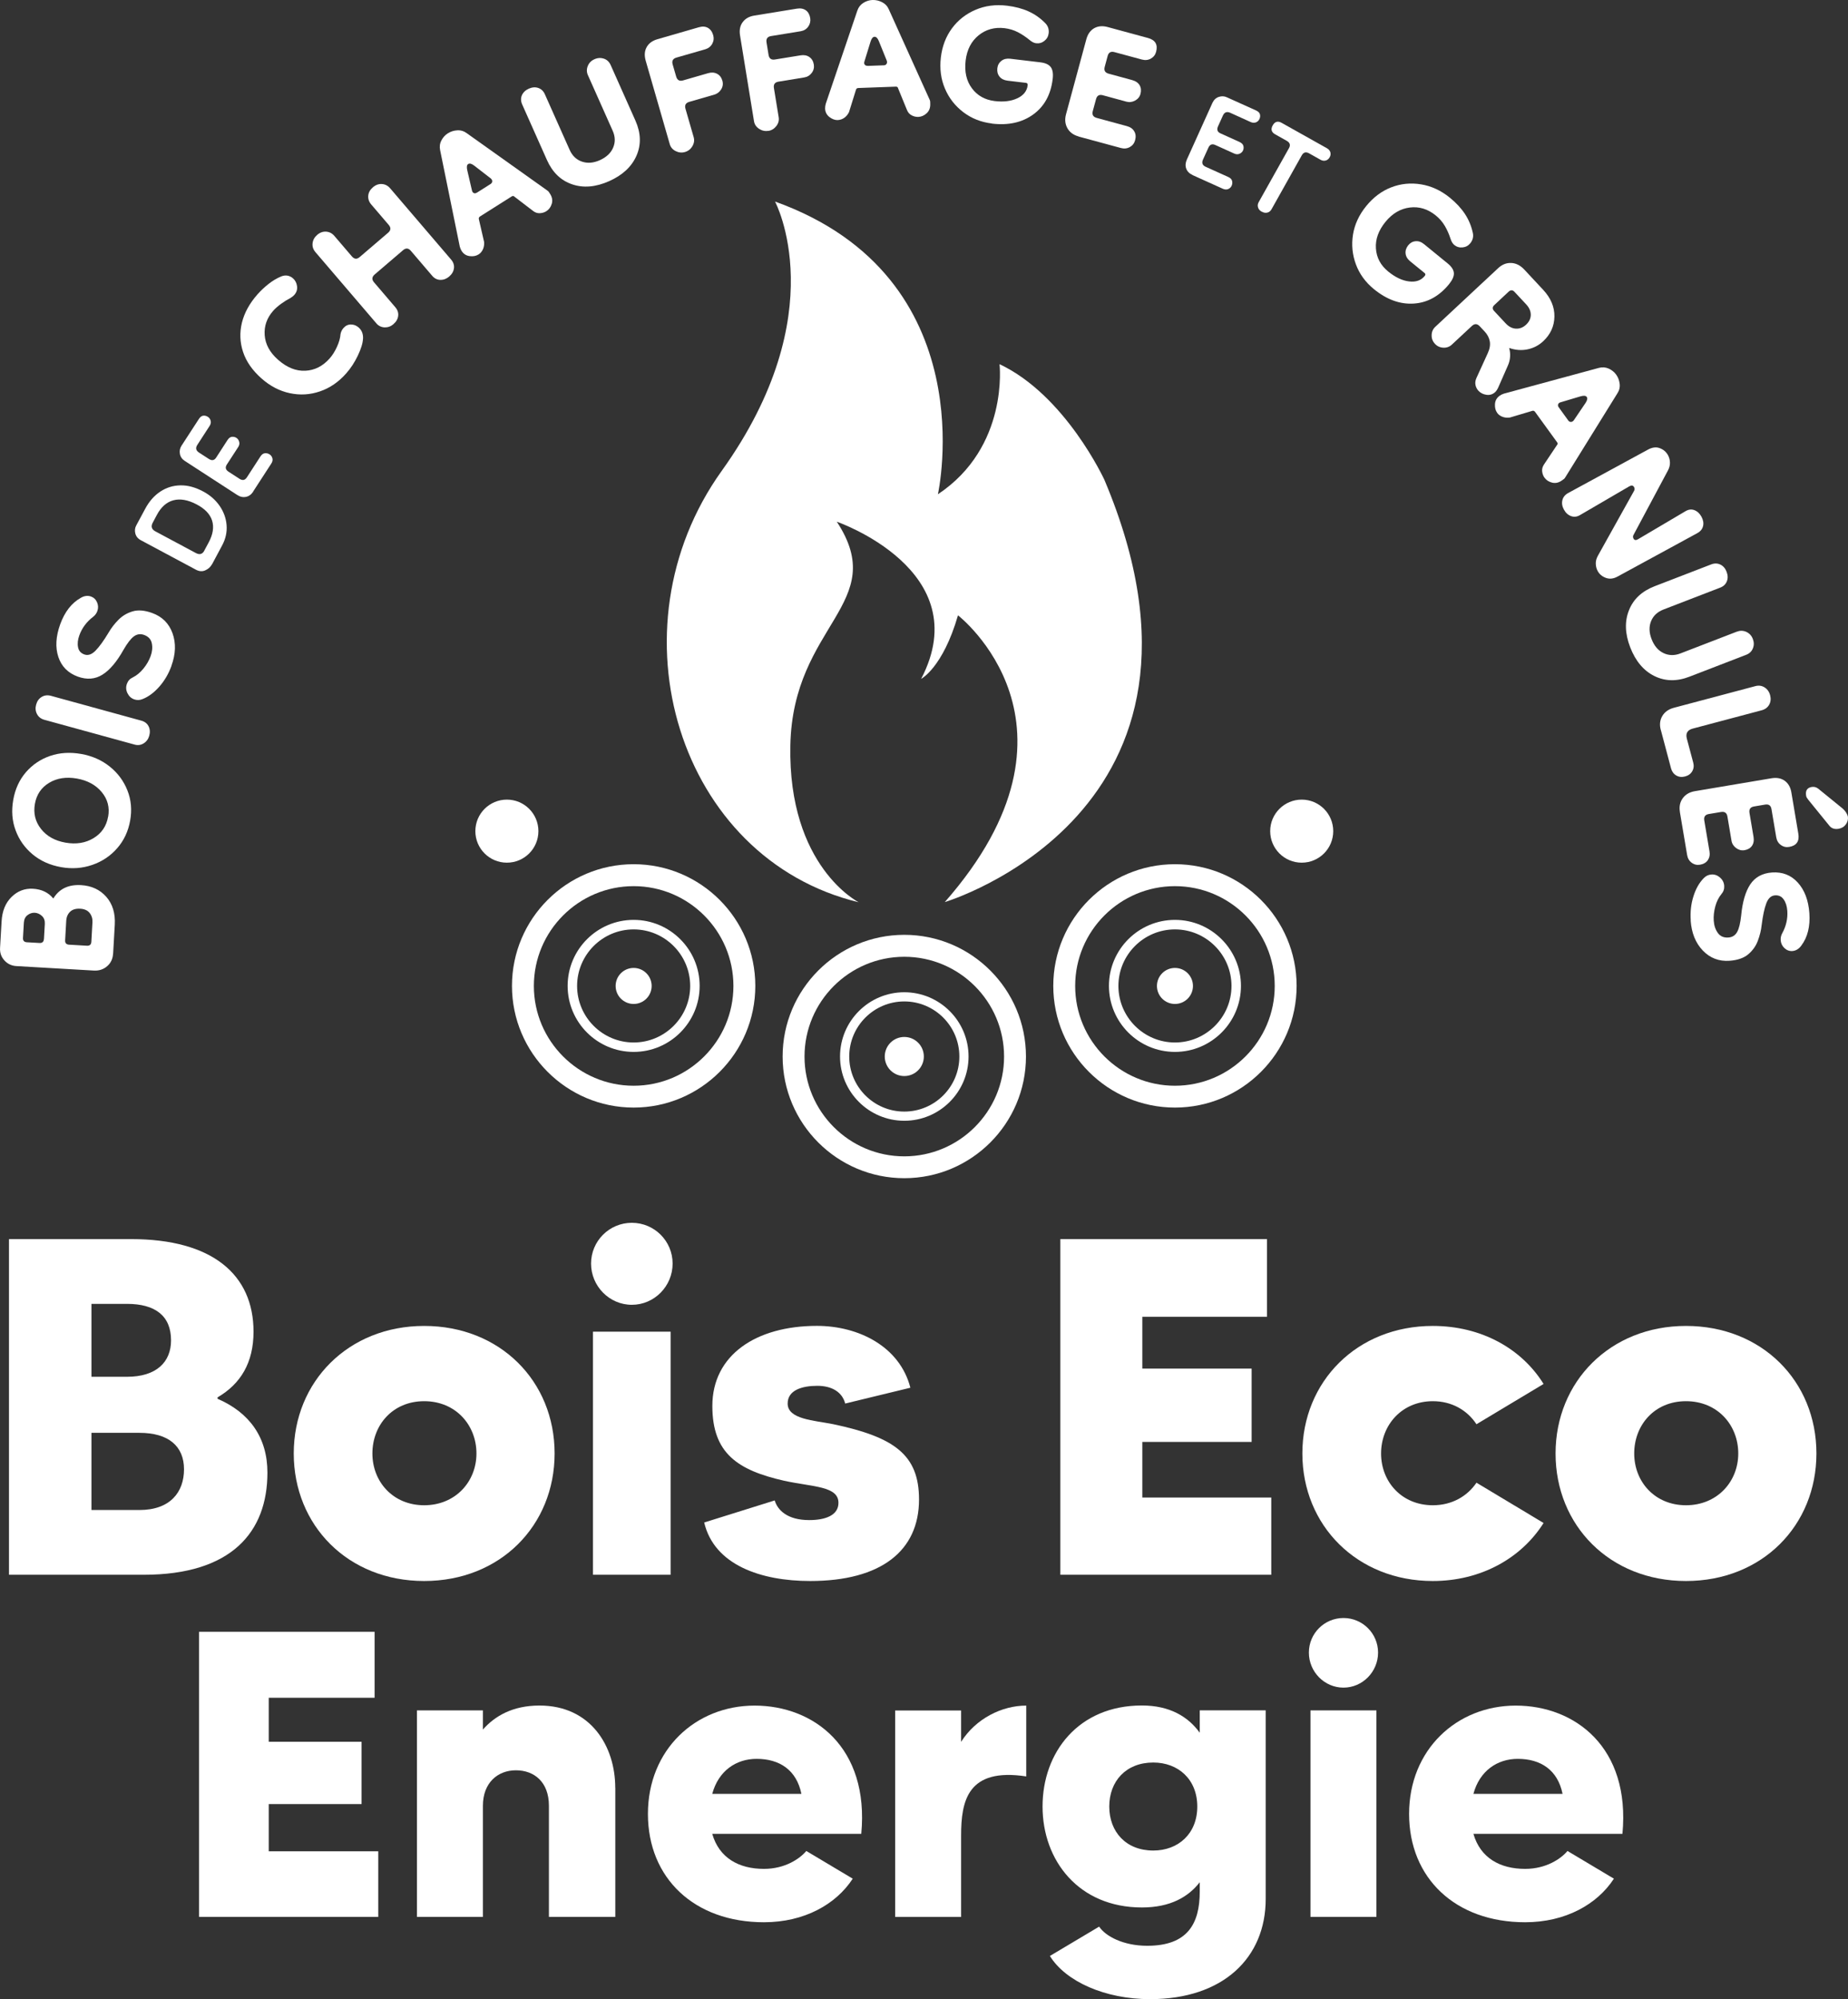 <svg xmlns="http://www.w3.org/2000/svg" id="Calque_2" data-name="Calque 2" viewBox="0 0 337.64 365.22"><rect x="0" y="0" width="337.64" height="365.22" fill="#333333" stroke="none"/><defs><style>      .cls-1 {        fill: #fff;        stroke-width: 0px;      }    </style></defs><g id="Calque_1-2" data-name="Calque 1"><g><g><g><path class="cls-1" d="M232.27,273.59v14.1h-38.54v-61.32h37.76v14.19h-22.78v9.46h19.97v13.4h-19.97v10.16h23.57Z"></path><path class="cls-1" d="M269.76,270.87l12.26,7.36c-4.03,6.39-11.39,10.6-20.24,10.6-13.84,0-23.83-10.16-23.83-23.3s9.99-23.3,23.83-23.3c8.85,0,16.21,4.12,20.24,10.6l-12.26,7.36c-1.67-2.54-4.47-4.21-7.97-4.21-5.69,0-9.46,4.38-9.46,9.55s3.77,9.46,9.46,9.46c3.5,0,6.31-1.66,7.97-4.12Z"></path><path class="cls-1" d="M331.87,265.53c0,13.14-9.9,23.3-23.83,23.3s-23.83-10.16-23.83-23.3,9.99-23.3,23.83-23.3,23.83,10.07,23.83,23.3ZM317.59,265.53c0-5.17-3.77-9.55-9.55-9.55s-9.46,4.38-9.46,9.55,3.77,9.46,9.46,9.46,9.55-4.29,9.55-9.46Z"></path></g><g><path class="cls-1" d="M48.86,269.03c0,10.86-6.57,18.66-22.6,18.66H1.64v-61.32h22.34c14.8,0,22.34,6.48,22.34,16.91,0,5.69-2.37,9.55-6.57,12v.26c5.87,2.54,9.11,7.1,9.11,13.49ZM16.71,238.2v13.32h6.48c5.43,0,8.06-2.72,8.06-6.66,0-4.47-2.89-6.66-8.06-6.66h-6.48ZM33.62,268.42c0-4.2-2.8-6.66-8.15-6.66h-8.76v14.1h8.76c5.61,0,8.15-3.24,8.15-7.45Z"></path><path class="cls-1" d="M101.33,265.53c0,13.14-9.9,23.3-23.83,23.3s-23.83-10.16-23.83-23.3,9.99-23.3,23.83-23.3,23.83,10.07,23.83,23.3ZM87.05,265.53c0-5.17-3.77-9.55-9.55-9.55s-9.46,4.38-9.46,9.55,3.77,9.46,9.46,9.46,9.55-4.29,9.55-9.46Z"></path><path class="cls-1" d="M107.99,230.84c0-4.12,3.33-7.45,7.45-7.45s7.45,3.33,7.45,7.45-3.33,7.53-7.45,7.53-7.45-3.42-7.45-7.53ZM108.34,243.28h14.19v44.41h-14.19v-44.41Z"></path><path class="cls-1" d="M167.91,273.94c0,9.37-6.92,14.89-19.89,14.89-8.94,0-17.52-2.89-19.36-10.69l12.88-4.03c.53,1.75,2.28,3.59,6.31,3.59,2.98,0,5.34-.88,5.34-3.15,0-3.07-4.64-2.89-9.9-4.03-8.5-1.93-13.14-4.99-13.14-13.67,0-9.29,7.97-14.63,19.1-14.63,7.62,0,15.15,3.77,17.08,11.3l-11.91,2.89c-.53-2.1-2.45-3.24-5.08-3.24-2.8,0-5.43.79-5.43,3.24,0,2.89,4.82,3.07,8.32,3.77,11.21,2.37,15.68,5.61,15.68,13.75Z"></path></g></g><g><path class="cls-1" d="M69.11,338.21v11.98h-32.74v-52.08h32.07v12.05h-19.34v8.04h16.96v11.38h-16.96v8.63h20.01Z"></path><path class="cls-1" d="M112.42,326.61v23.58h-12.13v-20.31c0-4.32-2.68-6.47-6.03-6.47s-6.03,2.31-6.03,6.47v20.31h-12.05v-37.72h12.05v3.5c2.16-2.46,5.43-4.39,10.34-4.39,9.37,0,13.84,7.44,13.84,15.03Z"></path><path class="cls-1" d="M157.36,335.02h-27.23c1.26,4.39,4.84,6.4,9.45,6.4,3.87,0,6.55-1.86,7.74-3.27l8.48,5.06c-3.05,4.69-8.85,7.96-16.22,7.96-12.72,0-21.2-8.04-21.2-19.79s8.71-19.79,19.49-19.79,20.98,7.59,19.49,23.44ZM146.42,327.72c-.89-4.39-4.02-6.4-8.18-6.4-3.79,0-6.99,2.23-8.11,6.4h16.29Z"></path><path class="cls-1" d="M187.5,311.58v12.95c-10.71-1.64-11.9,4.46-11.9,10.79v14.88h-12.05v-37.72h12.05v5.73c2.68-4.24,7.44-6.62,11.9-6.62Z"></path><path class="cls-1" d="M231.25,312.47v34.45c0,10.71-7.74,18.3-21.13,18.3-8.18,0-15.4-3.2-18.3-7.89l9-5.36c1.19,1.79,4.46,3.5,8.78,3.5,7.37,0,9.6-4.02,9.6-9.9v-1.71c-2.08,2.68-5.36,4.61-10.57,4.61-11.53,0-18.15-8.56-18.15-18.45s6.55-18.45,18.15-18.45c5.13,0,8.48,2.08,10.57,4.98v-4.09h12.05ZM218.75,330.03c0-4.98-3.5-8.04-8.04-8.04-4.99,0-8.04,3.42-8.04,8.04s3.05,8.04,8.04,8.04c4.54,0,8.04-3.05,8.04-8.04Z"></path><path class="cls-1" d="M239.14,301.91c0-3.5,2.83-6.32,6.32-6.32s6.32,2.83,6.32,6.32-2.83,6.4-6.32,6.4-6.32-2.9-6.32-6.4ZM239.43,312.47h12.05v37.72h-12.05v-37.72Z"></path><path class="cls-1" d="M296.43,335.02h-27.23c1.27,4.39,4.84,6.4,9.45,6.4,3.87,0,6.55-1.86,7.74-3.27l8.48,5.06c-3.05,4.69-8.85,7.96-16.22,7.96-12.72,0-21.2-8.04-21.2-19.79s8.71-19.79,19.49-19.79,20.98,7.59,19.49,23.44ZM285.49,327.72c-.89-4.39-4.02-6.4-8.18-6.4-3.79,0-6.99,2.23-8.11,6.4h16.29Z"></path></g><g><path class="cls-1" d="M172.62,164.8c28.38-32.32,2.41-52.39,2.41-52.39-2.77,9.58-6.73,11.61-6.73,11.61,10.34-19.82-15.41-28.71-15.41-28.71,9.82,14.97-8.05,18.71-8.49,40.88-.44,22.16,12.49,28.64,12.49,28.64-32.94-7.93-45.73-49.91-25.04-78.79,20.7-28.88,9.75-49.22,9.75-49.22,38.64,13.87,29.76,53.48,29.76,53.48,13.03-8.66,11.26-23.77,11.26-23.77,12.06,5.68,19.16,21.13,19.16,21.13,25.67,60.78-29.16,77.14-29.16,77.14Z"></path><g><path class="cls-1" d="M20.66,174.22c-.05.94-.41,1.71-1.08,2.29s-1.47.85-2.42.8l-14.17-.82c-.88-.05-1.61-.4-2.19-1.04-.58-.64-.84-1.4-.79-2.28l.28-4.85c.11-1.89.71-3.37,1.82-4.46,1.1-1.08,2.4-1.58,3.9-1.5,1.6.09,2.84.69,3.73,1.79,1.06-1.76,2.74-2.58,5.05-2.45,1.94.11,3.48.83,4.63,2.14s1.67,3.02,1.55,5.11l-.3,5.25ZM8.03,171.56l.16-2.78c.03-.61-.14-1.09-.53-1.45-.39-.36-.82-.55-1.3-.58-.47-.03-.92.12-1.33.43-.41.31-.63.77-.67,1.38l-.16,2.78c-.03.5.21.77.72.8l2.29.13c.51.03.78-.21.81-.71ZM16.69,172.06l.2-3.54c.04-.67-.13-1.25-.51-1.73-.38-.48-.96-.74-1.75-.78-.78-.04-1.39.14-1.82.55-.43.41-.67.97-.71,1.68l-.2,3.54c-.03.5.21.77.72.8l3.26.19c.51.03.78-.21.81-.71Z"></path><path class="cls-1" d="M23.78,149.91c-.35,1.96-1.14,3.65-2.37,5.05-1.23,1.41-2.75,2.43-4.56,3.05-1.8.62-3.69.76-5.67.41-2.04-.36-3.78-1.14-5.21-2.33-1.43-1.19-2.47-2.65-3.11-4.38-.65-1.72-.79-3.58-.44-5.58.35-1.99,1.13-3.68,2.32-5.06,1.2-1.38,2.67-2.37,4.41-2.97,1.75-.6,3.64-.72,5.69-.36,2.01.36,3.75,1.13,5.22,2.31,1.47,1.18,2.54,2.63,3.22,4.35.68,1.71.85,3.55.5,5.51ZM19.76,149.2c.3-1.69-.09-3.19-1.18-4.5-1.08-1.3-2.6-2.13-4.54-2.47-1.94-.34-3.63-.08-5.06.78s-2.3,2.14-2.6,3.83c-.31,1.73.06,3.26,1.11,4.59,1.04,1.33,2.54,2.17,4.48,2.51,1.94.34,3.65.07,5.12-.82,1.47-.89,2.36-2.19,2.66-3.92Z"></path><path class="cls-1" d="M27.27,134.4c-.17.62-.51,1.08-1.02,1.4s-1.06.39-1.65.23l-16.49-4.53c-.62-.17-1.07-.52-1.35-1.05-.28-.53-.33-1.11-.16-1.72.18-.65.52-1.12,1.03-1.42s1.07-.36,1.69-.19l16.49,4.53c.62.17,1.07.51,1.33,1.02.26.51.31,1.09.13,1.74Z"></path><path class="cls-1" d="M31.34,121.62c-.53,1.46-1.27,2.73-2.23,3.82s-1.98,1.85-3.08,2.28c-.51.21-1.02.22-1.53.04-.54-.2-.95-.58-1.22-1.14-.27-.56-.3-1.13-.09-1.7.19-.54.55-.93,1.08-1.17.71-.35,1.35-.89,1.94-1.61.59-.72,1.02-1.48,1.31-2.27.3-.82.37-1.6.22-2.34-.15-.74-.62-1.25-1.42-1.54-.67-.24-1.29-.15-1.86.27-.57.42-1.2,1.24-1.9,2.46-1.22,2.18-2.5,3.69-3.84,4.53-1.34.84-2.84.96-4.5.36-1.79-.65-2.98-1.85-3.56-3.6-.58-1.75-.46-3.74.34-5.96.83-2.28,2.08-3.89,3.76-4.83.64-.38,1.27-.46,1.88-.24.51.19.88.54,1.1,1.07.22.53.24,1.06.04,1.6-.15.41-.4.75-.75,1.02-1.21.93-2.05,2.06-2.53,3.39-.29.79-.37,1.52-.24,2.17.12.66.51,1.1,1.15,1.33.67.24,1.35.01,2.04-.69.69-.7,1.49-1.8,2.39-3.3.48-.83,1.08-1.61,1.8-2.34.72-.73,1.58-1.24,2.59-1.54,1.01-.3,2.21-.2,3.58.3,1.82.66,3.06,1.89,3.71,3.69s.59,3.77-.19,5.93Z"></path><path class="cls-1" d="M38.71,103.11c-.25.47-.65.84-1.2,1.08-.54.25-1.11.21-1.71-.11l-10.07-5.39c-.53-.28-.86-.69-1-1.21-.14-.53-.09-1.03.17-1.5l1.64-3.05c.73-1.36,1.65-2.4,2.76-3.13,1.11-.73,2.33-1.11,3.67-1.13,1.34-.03,2.72.35,4.16,1.12,1.26.67,2.25,1.55,3,2.63.74,1.08,1.17,2.25,1.27,3.52.1,1.26-.17,2.51-.83,3.73l-1.85,3.46ZM37.33,100.58l.8-1.49c.79-1.47.99-2.8.62-3.99-.38-1.19-1.33-2.18-2.88-2.98-1.56-.81-2.96-1.05-4.2-.72-1.23.33-2.24,1.22-3.01,2.67l-.76,1.43c-.36.68-.2,1.2.48,1.57l7.4,3.96c.69.37,1.2.22,1.55-.43Z"></path><path class="cls-1" d="M46.27,89.8c-.35.54-.79.86-1.33.97s-1.07,0-1.62-.36l-9.55-6.2c-.5-.32-.8-.75-.9-1.29s0-1.03.29-1.49l3.17-4.88c.24-.37.5-.57.79-.61s.58.03.86.21c.26.17.43.41.51.72.08.31.01.63-.2.95l-2.24,3.46c-.36.56-.26,1.02.3,1.39l1.79,1.16c.57.37,1.01.29,1.35-.23l2.07-3.2c.24-.37.51-.57.81-.6.3-.03.58.03.84.2.24.16.4.39.49.71.09.32.03.64-.18.96l-2.08,3.2c-.33.52-.23.95.31,1.3l1.99,1.29c.57.37,1.02.28,1.37-.26l2.47-3.81c.24-.37.51-.56.82-.59.31-.03.6.04.86.21s.43.41.51.72.01.63-.2.95l-3.31,5.1Z"></path><path class="cls-1" d="M66.32,61.9c-.04.82-.36,1.84-.95,3.08-.59,1.23-1.3,2.32-2.13,3.25-1.39,1.57-2.98,2.66-4.78,3.27-1.8.62-3.63.73-5.51.33-1.88-.4-3.6-1.3-5.18-2.7-1.66-1.47-2.78-3.08-3.36-4.83-.58-1.75-.65-3.54-.21-5.35.45-1.81,1.4-3.54,2.85-5.18.6-.68,1.28-1.31,2.02-1.9.74-.58,1.51-1.04,2.31-1.37.42-.17.81-.21,1.18-.14.37.08.69.24.97.49.41.36.66.84.74,1.43s-.08,1.13-.51,1.61c-.18.2-.41.38-.68.54-.58.3-1.16.66-1.75,1.09-.58.43-1.06.85-1.41,1.25-1.16,1.31-1.68,2.8-1.56,4.46.12,1.66.93,3.16,2.44,4.49,1.61,1.42,3.26,2.09,4.98,2.01,1.71-.08,3.19-.83,4.45-2.25.51-.58.96-1.29,1.34-2.13.38-.84.59-1.59.64-2.27.07-.43.25-.82.54-1.15.38-.43.83-.65,1.36-.65.53,0,1.01.18,1.44.57.56.5.82,1.18.78,2.04Z"></path><path class="cls-1" d="M71.89,59.22c-.49.42-1.03.61-1.63.59-.6-.03-1.1-.27-1.5-.74l-11.12-13c-.42-.49-.6-1.03-.53-1.63s.35-1.1.83-1.52c.51-.44,1.06-.64,1.65-.6.59.04,1.09.3,1.51.79l3.19,3.73c.44.52.92.56,1.43.12l5.19-4.44c.51-.44.55-.92.11-1.43l-3.19-3.73c-.42-.49-.6-1.03-.55-1.61.05-.58.34-1.09.85-1.53.51-.44,1.06-.64,1.65-.6.59.04,1.09.3,1.51.79l11.12,13c.42.49.6,1.02.53,1.59-.07.57-.36,1.08-.87,1.52-.49.42-1.03.62-1.61.61-.59-.01-1.09-.26-1.51-.76l-3.88-4.54c-.44-.52-.92-.56-1.43-.12l-5.19,4.44c-.51.44-.55.92-.11,1.43l3.88,4.54c.42.49.6,1.02.53,1.59s-.36,1.08-.87,1.51Z"></path><path class="cls-1" d="M87.44,46.48c-.46.29-1,.39-1.63.31-.63-.08-1.12-.4-1.47-.95-.15-.23-.26-.5-.34-.81l-3.59-17.61c-.13-.64-.05-1.24.25-1.79.29-.55.68-.97,1.17-1.28.51-.32,1.09-.51,1.72-.54.63-.04,1.21.14,1.74.53l14.7,10.46c.13.08.23.18.3.29.07.12.15.23.22.34.38.6.48,1.21.3,1.8-.18.6-.51,1.05-1,1.36-.34.22-.74.33-1.18.36-.45.02-.87-.12-1.27-.44l-3.37-2.58c-.14-.15-.31-.17-.51-.04l-5.77,3.65c-.2.13-.27.29-.22.5l.96,4.17c.04.5-.04.95-.22,1.35-.19.4-.45.71-.79.92ZM87.13,35.2l2.52-1.6c.17-.11.26-.26.28-.45.02-.19-.07-.37-.25-.54l-3.05-2.36c-.46-.35-.82-.45-1.08-.29-.26.16-.32.54-.18,1.14l.87,3.74c.05.21.16.35.33.43.17.08.35.05.55-.08Z"></path><path class="cls-1" d="M107.42,13.75c-.25-.56-.26-1.12-.03-1.69.23-.57.63-.98,1.22-1.24.58-.26,1.16-.29,1.73-.1.57.19.98.59,1.24,1.18l4.51,10.12c1.01,2.27,1.08,4.41.2,6.42-.88,2.01-2.55,3.57-5.01,4.66-2.43,1.08-4.69,1.28-6.75.57-2.07-.7-3.6-2.19-4.61-4.46l-4.51-10.12c-.26-.59-.28-1.15-.06-1.68.23-.53.65-.93,1.26-1.21.62-.27,1.2-.32,1.74-.13.54.19.95.57,1.21,1.17l4.51,10.12c.48,1.09,1.23,1.81,2.24,2.16s2.09.27,3.27-.25c1.2-.54,2.02-1.3,2.44-2.29.43-.99.4-2.03-.09-3.12l-4.51-10.12Z"></path><path class="cls-1" d="M125.15,27.77c-.58.17-1.15.11-1.71-.17-.55-.28-.91-.7-1.07-1.26l-4.4-15.26c-.27-.95-.21-1.77.18-2.47.39-.7,1.05-1.18,1.95-1.44l7.58-2.19c.65-.19,1.2-.15,1.66.11.46.26.78.7.96,1.32.16.56.1,1.09-.17,1.59-.28.5-.71.84-1.29,1.01l-5.25,1.51c-.65.19-.88.61-.69,1.26l.64,2.21c.19.65.61.89,1.26.7l4.57-1.32c.62-.18,1.16-.14,1.64.11.48.25.8.67.97,1.26.16.56.09,1.08-.21,1.57-.3.49-.72.82-1.27.98l-4.57,1.32c-.65.19-.88.61-.69,1.26l1.5,5.2c.16.56.08,1.1-.24,1.64-.32.54-.77.89-1.35,1.06Z"></path><path class="cls-1" d="M140.36,23.9c-.6.1-1.16-.03-1.68-.37-.52-.35-.82-.8-.92-1.38l-2.55-15.67c-.16-.97,0-1.79.48-2.43.48-.65,1.18-1.05,2.11-1.2l7.79-1.27c.67-.11,1.21,0,1.64.3.43.31.69.78.8,1.42.09.57-.03,1.09-.36,1.56-.33.47-.8.75-1.4.85l-5.39.88c-.67.11-.94.5-.83,1.17l.37,2.27c.11.67.5.95,1.16.84l4.69-.76c.63-.1,1.17,0,1.61.31.44.31.71.76.81,1.37.09.57-.04,1.08-.39,1.54-.35.46-.81.73-1.38.82l-4.69.77c-.67.11-.94.5-.83,1.17l.87,5.34c.09.57-.05,1.1-.43,1.6-.38.49-.87.79-1.47.89Z"></path><path class="cls-1" d="M153.1,21.94c-.54.02-1.06-.17-1.56-.56-.5-.39-.77-.91-.79-1.55,0-.27.03-.56.12-.87l5.77-17.02c.21-.62.58-1.09,1.11-1.42.53-.33,1.08-.5,1.65-.52.61-.02,1.19.11,1.76.4.57.29.98.73,1.24,1.33l7.43,16.44c.07.13.11.27.12.4,0,.14,0,.27.01.41.03.71-.19,1.28-.65,1.71-.46.42-.97.65-1.55.67-.4.01-.8-.08-1.2-.29s-.69-.55-.87-1.02l-1.61-3.93c-.04-.2-.18-.3-.42-.29l-6.83.25c-.24,0-.38.12-.44.32l-1.27,4.08c-.22.45-.51.8-.87,1.05s-.75.38-1.15.4ZM158.52,12.04l2.98-.11c.2,0,.36-.09.47-.25.11-.16.13-.35.05-.59l-1.45-3.58c-.22-.54-.48-.8-.79-.79s-.55.31-.73.89l-1.13,3.67c-.06.21-.04.38.07.53s.28.22.51.21Z"></path><path class="cls-1" d="M181.22,22.56c-1.98-.24-3.71-.92-5.21-2.06-1.5-1.14-2.62-2.57-3.36-4.31-.74-1.73-.99-3.63-.75-5.69s.93-3.84,2.04-5.34c1.11-1.5,2.55-2.62,4.3-3.37,1.75-.75,3.67-1,5.75-.75,1.47.18,2.78.52,3.93,1.04s2.17,1.24,3.08,2.17c.48.5.68,1.11.6,1.82-.07.58-.33,1.04-.78,1.4-.45.36-.96.5-1.53.43-.37-.04-.77-.25-1.2-.61-.68-.56-1.39-1.03-2.12-1.41-.74-.38-1.54-.62-2.41-.73-1.84-.22-3.43.22-4.77,1.31-1.34,1.09-2.12,2.62-2.36,4.58-.24,2.03.13,3.72,1.13,5.07.99,1.35,2.38,2.13,4.15,2.35,1.64.2,3.03.03,4.16-.5s1.76-1.32,1.89-2.37c.03-.27-.07-.42-.3-.45l-3.37-.4c-.64-.08-1.13-.32-1.47-.74-.34-.42-.47-.93-.4-1.54.07-.57.32-1.02.75-1.35.43-.33.96-.45,1.6-.38l5.53.66c.9.11,1.53.4,1.88.87s.47,1.2.35,2.18c-.34,2.84-1.52,5-3.55,6.47-2.03,1.47-4.55,2.03-7.56,1.67Z"></path><path class="cls-1" d="M197.07,24.93c-.94-.26-1.63-.76-2.05-1.51s-.51-1.6-.25-2.55l3.71-13.7c.26-.95.74-1.62,1.44-2.02.7-.39,1.51-.46,2.42-.22l7.37,2c1.37.37,1.87,1.21,1.52,2.53-.15.56-.47.97-.97,1.25-.49.27-1.03.33-1.62.17l-5.03-1.36c-.65-.18-1.07.06-1.24.72l-.53,1.97c-.18.66.06,1.07.71,1.25l4.3,1.17c.65.18,1.11.5,1.37.95.26.46.31.98.15,1.58-.14.53-.47.93-.98,1.21s-1.05.35-1.6.2l-4.3-1.17c-.65-.18-1.07.06-1.24.72l-.59,2.17c-.18.66.06,1.07.71,1.25l5.52,1.5c.62.17,1.07.48,1.34.95.28.46.33,1.01.16,1.63-.15.56-.47.97-.97,1.25-.49.27-1.03.33-1.62.17l-7.72-2.09Z"></path><path class="cls-1" d="M217.89,31.97c-.58-.26-.97-.65-1.16-1.16-.19-.51-.15-1.06.11-1.65l4.68-10.37c.25-.54.63-.9,1.14-1.08.52-.18,1.02-.16,1.51.07l5.3,2.39c.4.18.64.41.72.69.08.28.06.57-.08.88-.13.28-.34.49-.63.61s-.62.1-.97-.05l-3.75-1.7c-.61-.27-1.05-.1-1.33.51l-.88,1.95c-.28.61-.13,1.05.43,1.3l3.47,1.57c.4.18.64.42.72.71.08.29.06.58-.07.86-.12.26-.33.46-.63.59-.3.13-.63.12-.98-.04l-3.47-1.57c-.56-.25-.98-.08-1.24.5l-.98,2.16c-.28.61-.12,1.05.46,1.32l4.14,1.87c.4.18.63.42.71.72.07.3.05.6-.08.88s-.34.49-.63.61c-.29.12-.62.1-.97-.05l-5.54-2.5Z"></path><path class="cls-1" d="M230.53,38.68c-.36-.2-.59-.46-.68-.79-.1-.32-.06-.64.12-.96l5.53-9.86c.32-.56.18-1.01-.4-1.34l-2.12-1.19c-.69-.39-.84-.93-.45-1.63s.94-.86,1.63-.47l8.29,4.65c.31.18.52.42.61.72.09.31.05.62-.13.93-.18.32-.42.51-.73.59-.31.08-.62.03-.93-.14l-2.08-1.17c-.58-.33-1.03-.21-1.35.36l-5.53,9.86c-.18.32-.43.52-.76.6s-.67.03-1.03-.18Z"></path><path class="cls-1" d="M251.02,52.82c-1.54-1.26-2.64-2.77-3.29-4.53-.65-1.76-.83-3.57-.53-5.44.3-1.86,1.11-3.6,2.42-5.21,1.31-1.61,2.84-2.75,4.58-3.42,1.74-.67,3.55-.85,5.44-.54,1.88.31,3.64,1.12,5.26,2.44,1.15.94,2.07,1.93,2.76,2.98.69,1.05,1.17,2.21,1.44,3.48.14.68-.02,1.3-.47,1.86-.37.45-.83.7-1.41.76-.57.06-1.08-.09-1.52-.45-.29-.24-.52-.62-.69-1.16-.27-.84-.62-1.62-1.04-2.33-.42-.71-.97-1.35-1.65-1.9-1.44-1.17-3.01-1.66-4.73-1.45-1.71.21-3.19,1.08-4.44,2.6-1.29,1.58-1.88,3.21-1.76,4.89.11,1.67.86,3.08,2.25,4.21,1.28,1.04,2.54,1.65,3.79,1.8,1.24.16,2.2-.17,2.87-.99.17-.21.17-.39-.02-.54l-2.63-2.14c-.5-.41-.78-.88-.84-1.41-.06-.54.1-1.04.48-1.52.37-.45.82-.7,1.35-.74.54-.05,1.05.13,1.55.54l4.31,3.52c.71.58,1.08,1.16,1.13,1.74.04.59-.25,1.26-.87,2.03-1.81,2.22-3.96,3.4-6.46,3.56-2.5.16-4.93-.72-7.28-2.64Z"></path><path class="cls-1" d="M262.17,62.81c-.41-.44-.62-.97-.6-1.58.01-.61.23-1.11.65-1.51l11.5-10.73c.72-.67,1.52-.99,2.39-.95.87.04,1.67.44,2.38,1.2l3.45,3.7c1.4,1.5,2.09,3.14,2.06,4.9-.03,1.76-.72,3.27-2.07,4.52-.8.74-1.74,1.23-2.83,1.46-1.09.23-2.21.15-3.37-.25.15.51.21,1.04.17,1.61-.03.56-.18,1.13-.44,1.69l-1.7,3.87c-.18.4-.38.7-.57.88-.45.42-.98.59-1.58.51-.61-.08-1.11-.33-1.5-.75-.25-.27-.43-.61-.52-1-.09-.4-.05-.82.14-1.27l2.09-4.58c.37-.8.49-1.53.37-2.18s-.43-1.25-.94-1.79l-.9-.96c-.46-.49-.94-.51-1.44-.04l-3.66,3.41c-.42.39-.94.58-1.55.55-.61-.03-1.12-.27-1.54-.71ZM272.98,56.81l2.11,2.26c.58.62,1.2.94,1.89.97.68.03,1.3-.21,1.84-.72.57-.53.86-1.14.86-1.81,0-.67-.28-1.32-.86-1.93l-2.11-2.26c-.34-.37-.7-.38-1.08-.03l-2.61,2.44c-.37.35-.39.71-.04,1.08Z"></path><path class="cls-1" d="M273.55,75.43c-.32-.44-.45-.97-.41-1.61.04-.64.33-1.14.85-1.52.22-.16.48-.29.79-.39l17.34-4.7c.63-.17,1.23-.12,1.8.13.56.26,1.02.62,1.35,1.08.36.49.57,1.05.65,1.68.08.63-.06,1.22-.42,1.77l-9.51,15.33c-.07.13-.16.24-.27.32-.11.08-.22.16-.33.24-.58.42-1.17.56-1.78.42-.61-.14-1.08-.45-1.42-.91-.24-.33-.38-.71-.43-1.16-.05-.44.07-.87.36-1.29l2.36-3.53c.15-.15.15-.32,0-.51l-4.01-5.53c-.14-.19-.31-.25-.51-.19l-4.1,1.22c-.5.07-.95.02-1.36-.14-.41-.16-.74-.4-.97-.73ZM284.79,74.41l1.75,2.42c.12.16.27.25.47.25.19,0,.37-.09.52-.28l2.16-3.19c.32-.48.39-.85.22-1.09-.18-.25-.56-.28-1.15-.11l-3.68,1.1c-.21.06-.34.18-.4.36-.07.17-.03.35.11.54Z"></path><path class="cls-1" d="M285.73,93.09c-.32-.59-.41-1.17-.27-1.73s.5-.99,1.07-1.3l14.58-7.93c.78-.42,1.5-.51,2.16-.25.66.25,1.15.68,1.48,1.27.23.42.35.87.36,1.36.01.49-.11.98-.39,1.48l-6.25,11.7c-.14.23-.15.47-.02.7.16.3.42.35.78.15l8.67-5.12c.58-.36,1.14-.43,1.68-.22.54.21.97.61,1.29,1.2s.42,1.16.29,1.71c-.13.55-.49.99-1.09,1.31l-14.53,7.91c-.75.41-1.46.49-2.14.24-.68-.25-1.18-.67-1.5-1.26-.21-.39-.32-.82-.34-1.31-.02-.49.11-.98.39-1.48l6.59-11.82c.14-.23.15-.47.02-.7-.18-.33-.46-.38-.85-.17l-9,5.25c-.55.34-1.11.41-1.66.21s-.99-.59-1.31-1.19Z"></path><path class="cls-1" d="M317.38,115.39c.57-.22,1.13-.2,1.69.05.55.26.95.68,1.18,1.28.23.6.24,1.17.01,1.73-.22.56-.64.95-1.24,1.18l-10.34,3.99c-2.32.9-4.46.85-6.42-.12s-3.43-2.72-4.41-5.24c-.96-2.49-1.04-4.74-.23-6.77.8-2.03,2.36-3.49,4.68-4.39l10.34-3.99c.6-.23,1.16-.22,1.68.03.52.25.9.69,1.14,1.32s.26,1.21.04,1.75c-.21.53-.62.92-1.23,1.15l-10.34,3.99c-1.11.43-1.87,1.14-2.27,2.13-.4.99-.37,2.08.09,3.27.47,1.23,1.19,2.08,2.16,2.55s2.01.5,3.12.07l10.34-3.99Z"></path><path class="cls-1" d="M303.43,133.35c-.25-.95-.16-1.79.28-2.54.44-.74,1.13-1.24,2.09-1.5l14.9-3.96c.62-.17,1.19-.09,1.7.23.51.32.85.8,1.02,1.46.16.62.1,1.18-.18,1.7-.29.51-.74.85-1.37,1.02l-12.58,3.34c-.99.26-1.35.88-1.09,1.86l1.16,4.35c.16.59.09,1.12-.18,1.59-.28.48-.71.79-1.31.95s-1.13.1-1.61-.18-.79-.71-.95-1.29l-1.87-7.04Z"></path><path class="cls-1" d="M306.93,148.34c-.16-.96,0-1.8.51-2.5.5-.7,1.24-1.13,2.21-1.3l14-2.36c.97-.16,1.78-.01,2.43.46.65.47,1.05,1.17,1.21,2.11l1.27,7.53c.24,1.4-.32,2.21-1.66,2.44-.57.1-1.08-.02-1.54-.36s-.73-.8-.83-1.4l-.87-5.14c-.11-.67-.5-.94-1.17-.83l-2.01.34c-.67.11-.95.5-.84,1.17l.74,4.39c.11.67.01,1.21-.29,1.64-.31.43-.76.69-1.37.79-.54.09-1.04-.04-1.52-.39-.47-.35-.76-.8-.85-1.37l-.74-4.39c-.11-.67-.5-.94-1.17-.83l-2.22.37c-.67.11-.95.5-.84,1.17l.95,5.64c.11.63,0,1.17-.3,1.62-.31.44-.78.72-1.41.83-.57.1-1.08-.02-1.54-.36-.45-.33-.73-.8-.83-1.4l-1.33-7.88ZM332.2,144.08l4.44,3.61c.49.43.81.91.97,1.43.09.53-.03,1.02-.35,1.47-.32.45-.77.72-1.34.82-.74.12-1.31-.07-1.7-.58l-3.85-4.74c-.05-.09-.12-.19-.21-.3s-.14-.24-.17-.41c-.16-.93.18-1.47,1.02-1.61.44-.07.83.03,1.19.31Z"></path><path class="cls-1" d="M308.91,168.15c-.11-1.55.05-3.01.49-4.4.43-1.38,1.06-2.49,1.89-3.33.38-.4.84-.62,1.39-.66.58-.04,1.1.14,1.57.55.47.41.73.91.77,1.52.04.57-.13,1.07-.51,1.51-.5.61-.88,1.36-1.12,2.26-.24.9-.34,1.77-.28,2.61.06.88.31,1.62.75,2.23.43.61,1.08.89,1.93.83.71-.05,1.24-.38,1.59-1,.35-.62.59-1.62.74-3.02.24-2.49.79-4.38,1.67-5.7.88-1.31,2.2-2.03,3.97-2.16,1.9-.13,3.47.48,4.71,1.85s1.94,3.23,2.11,5.58c.17,2.42-.32,4.4-1.48,5.94-.44.6-.98.93-1.62.98-.54.04-1.03-.14-1.45-.53-.42-.39-.65-.88-.69-1.45-.03-.44.06-.85.27-1.24.73-1.34,1.04-2.71.94-4.12-.06-.84-.28-1.54-.66-2.08-.38-.55-.91-.8-1.59-.75-.71.05-1.24.53-1.59,1.46-.35.92-.63,2.25-.85,3.99-.1.95-.34,1.91-.7,2.86-.36.96-.94,1.77-1.75,2.46-.81.68-1.94,1.07-3.4,1.18-1.94.14-3.57-.49-4.89-1.86s-2.07-3.21-2.23-5.5Z"></path></g><g><circle class="cls-1" cx="92.61" cy="151.84" r="5.76"></circle><circle class="cls-1" cx="237.83" cy="151.84" r="5.76"></circle></g><g><g><path class="cls-1" d="M165.22,215.24c-12.26,0-22.23-9.97-22.23-22.23s9.97-22.23,22.23-22.23,22.23,9.97,22.23,22.23-9.97,22.23-22.23,22.23ZM165.22,174.79c-10.05,0-18.23,8.18-18.23,18.23s8.18,18.23,18.23,18.23,18.23-8.18,18.23-18.23-8.18-18.23-18.23-18.23Z"></path><path class="cls-1" d="M165.22,204.75c-6.47,0-11.74-5.27-11.74-11.74s5.27-11.74,11.74-11.74,11.74,5.27,11.74,11.74-5.27,11.74-11.74,11.74ZM165.22,182.95c-5.55,0-10.06,4.51-10.06,10.06s4.51,10.06,10.06,10.06,10.06-4.51,10.06-10.06-4.51-10.06-10.06-10.06Z"></path><circle class="cls-1" cx="165.22" cy="193.01" r="3.57"></circle></g><g><path class="cls-1" d="M115.77,202.34c-12.25,0-22.23-9.97-22.23-22.23s9.97-22.23,22.23-22.23,22.23,9.97,22.23,22.23-9.97,22.23-22.23,22.23ZM115.77,161.89c-10.05,0-18.23,8.18-18.23,18.23s8.18,18.23,18.23,18.23,18.23-8.18,18.23-18.23-8.18-18.23-18.23-18.23Z"></path><path class="cls-1" d="M115.77,192.17c-6.65,0-12.06-5.41-12.06-12.06s5.41-12.06,12.06-12.06,12.06,5.41,12.06,12.06-5.41,12.06-12.06,12.06ZM115.77,169.79c-5.7,0-10.33,4.64-10.33,10.33s4.64,10.33,10.33,10.33,10.33-4.64,10.33-10.33-4.64-10.33-10.33-10.33Z"></path><circle class="cls-1" cx="115.77" cy="180.12" r="3.29"></circle></g><g><path class="cls-1" d="M214.67,202.34c-12.26,0-22.23-9.97-22.23-22.23s9.97-22.23,22.23-22.23,22.23,9.97,22.23,22.23-9.97,22.23-22.23,22.23ZM214.67,161.89c-10.05,0-18.23,8.18-18.23,18.23s8.18,18.23,18.23,18.23,18.23-8.18,18.23-18.23-8.18-18.23-18.23-18.23Z"></path><path class="cls-1" d="M214.67,192.17c-6.65,0-12.06-5.41-12.06-12.06s5.41-12.06,12.06-12.06,12.06,5.41,12.06,12.06-5.41,12.06-12.06,12.06ZM214.67,169.79c-5.7,0-10.33,4.64-10.33,10.33s4.64,10.33,10.33,10.33,10.33-4.64,10.33-10.33-4.63-10.33-10.33-10.33Z"></path><circle class="cls-1" cx="214.67" cy="180.12" r="3.29"></circle></g></g></g></g></g></svg>
